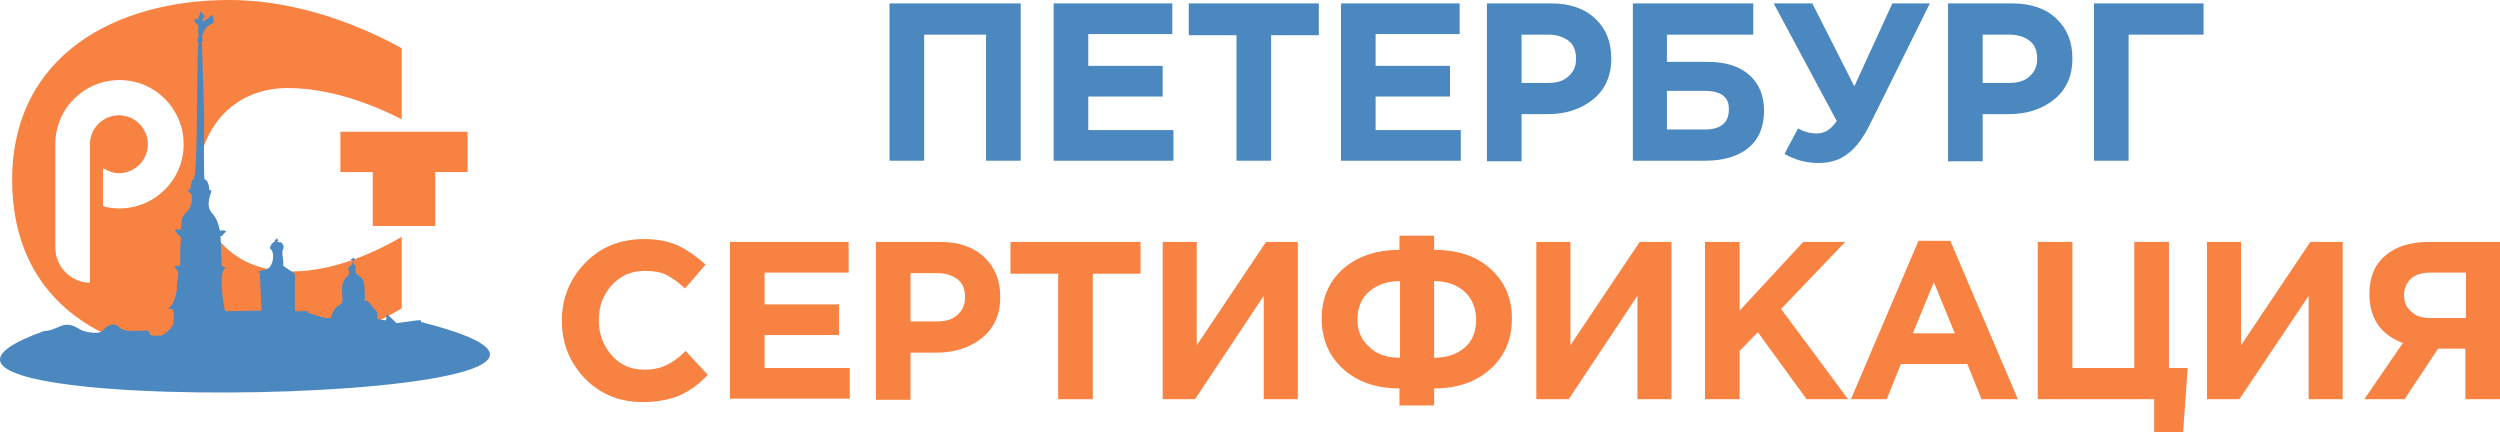 <svg xmlns="http://www.w3.org/2000/svg" fill="none" viewBox="28.66 64.1 440.24 76.1"><path d="M185.3 92.4V64.7h23.1v27.7h-6.1V70.2h-10.9v22.2h-6.1z" fill="#4A88BF"/><path d="M214.2 92.4V64.7h20.9v5.4h-14.8v5.6h13.1v5.4h-13.1V87h15v5.4h-21.1z" fill="#4A88BF"/><path d="M246.4 92.4V70.3H238v-5.6h22.9v5.6h-8.4v22.1h-6.1z" fill="#4A88BF"/><path d="M264.8 92.4V64.7h20.9v5.4h-14.8v5.6H284v5.4h-13.1V87h15v5.4h-21.1z" fill="#4A88BF"/><path d="M290.5 92.4V64.7h11.3c3.3 0 5.9.9 7.8 2.7 1.9 1.8 2.8 4.1 2.8 7 0 3.1-1.1 5.5-3.2 7.2-2.1 1.7-4.8 2.6-8 2.6h-4.6v8.3h-6.1v-.1zm6.1-13.7h4.8c1.5 0 2.7-.4 3.5-1.2.9-.8 1.3-1.8 1.3-3.1s-.4-2.4-1.3-3.1c-.9-.7-2.1-1.1-3.6-1.1h-4.7v8.5z" fill="#4A88BF"/><path d="M322.2 70.2V75h7.3c3.1 0 5.5.8 7.2 2.3 1.7 1.5 2.6 3.6 2.6 6.3 0 2.8-.9 5-2.7 6.5-1.8 1.5-4.4 2.3-7.6 2.3h-12.8V64.7h21.2v5.5h-15.2zm6.7 9.9h-6.7v6.8h6.7c2.8 0 4.2-1.2 4.2-3.5.1-2.2-1.4-3.3-4.2-3.3z" fill="#4A88BF"/><path d="m355.2 79.3 6.7-14.6h6.6l-10.6 21.4c-1.2 2.4-2.5 4.1-3.9 5.1-1.4 1.1-3.1 1.6-5.1 1.6-2.1 0-4.1-.5-6-1.6l2.4-4.5c1 .6 2.1.9 3.3.9 1.4 0 2.5-.7 3.5-2.2L341 64.7h6.8l7.4 14.6z" fill="#4A88BF"/><path d="M371.7 92.4V64.7H383c3.3 0 5.9.9 7.8 2.7 1.9 1.8 2.8 4.1 2.8 7 0 3.1-1.1 5.5-3.2 7.2-2.1 1.7-4.8 2.6-8 2.6h-4.6v8.3h-6.1v-.1zm6.1-13.7h4.8c1.5 0 2.7-.4 3.5-1.2.9-.8 1.3-1.8 1.3-3.1s-.4-2.4-1.3-3.1c-.9-.7-2.1-1.1-3.6-1.1h-4.7v8.5z" fill="#4A88BF"/><path d="M403.5 70.2v22.2h-6.1V64.7h19.3v5.5h-13.2z" fill="#4A88BF"/><path d="M141.8 134.9c-4.1 0-7.4-1.4-10.1-4.1-2.7-2.8-4.1-6.2-4.1-10.2s1.4-7.4 4.1-10.2c2.7-2.8 6.2-4.2 10.4-4.2 2.4 0 4.4.4 6.1 1.2 1.6.8 3.2 1.9 4.7 3.3l-3.6 4.2c-1.2-1.1-2.3-1.9-3.3-2.4-1-.5-2.3-.7-3.8-.7-2.3 0-4.2.8-5.8 2.5-1.5 1.7-2.3 3.7-2.3 6.2 0 2.4.8 4.5 2.3 6.2 1.5 1.7 3.4 2.5 5.8 2.5 1.5 0 2.8-.3 3.8-.8 1.1-.5 2.2-1.3 3.4-2.5l3.9 4.2c-1.5 1.6-3.1 2.8-4.9 3.6-1.8.8-4.1 1.2-6.6 1.2z" fill="#F88241"/><path d="M157.2 134.4v-27.7h20.9v5.4h-14.8v5.6h13.1v5.4h-13.1v5.8h15v5.4h-21.1v.1z" fill="#F88241"/><path d="M182.9 134.4v-27.7h11.3c3.3 0 5.9.9 7.8 2.7 1.9 1.8 2.8 4.1 2.8 7 0 3.1-1.1 5.5-3.2 7.2-2.1 1.7-4.8 2.6-8 2.6H189v8.3h-6.1v-.1zm6.1-13.7h4.8c1.5 0 2.7-.4 3.5-1.2.9-.8 1.3-1.8 1.3-3.1s-.4-2.4-1.3-3.1c-.9-.7-2.1-1.1-3.6-1.1H189v8.5z" fill="#F88241"/><path d="M215 134.4v-22.1h-8.4v-5.6h22.9v5.6h-8.4v22.1H215z" fill="#F88241"/><path d="M257.2 106.7v27.7h-6v-18.2l-12.1 18.2h-5.7v-27.7h6v18.2l12.2-18.2h5.6z" fill="#F88241"/><path d="M281.2 135.5h-6.1v-3c-4.2 0-7.5-1.2-10-3.5s-3.7-5.3-3.7-8.8 1.2-6.4 3.7-8.7c2.5-2.2 5.8-3.4 10-3.4v-2.5h6.1v2.5c4.2 0 7.5 1.1 10 3.4 2.5 2.3 3.7 5.2 3.7 8.7 0 3.6-1.2 6.5-3.7 8.8-2.5 2.3-5.8 3.5-10 3.5v3zm-6-8.4v-13.5c-2.2 0-4 .6-5.4 1.8-1.4 1.2-2.1 2.9-2.1 4.9 0 2.1.7 3.7 2.1 4.9 1.3 1.3 3.1 1.9 5.4 1.9zm6-13.5v13.5c2.2 0 4-.6 5.4-1.8 1.4-1.2 2-2.9 2-4.9s-.7-3.7-2-4.9-3.1-1.9-5.4-1.9z" fill="#F88241"/><path d="M323 106.7v27.7h-6v-18.2l-12.1 18.2h-5.7v-27.7h6v18.2l12.2-18.2h5.6z" fill="#F88241"/><path d="M328.9 134.4v-27.7h6.1v12.1l11.2-12.1h7.4l-11.3 11.8 11.8 15.9h-7.3l-8.6-11.8-3.2 3.3v8.5h-6.1z" fill="#F88241"/><path d="m354.6 134.4 11.9-27.9h5.6l11.9 27.9h-6.4l-2.5-6.2h-11.7l-2.5 6.2h-6.3zm10.9-11.6h7.4l-3.7-9-3.7 9z" fill="#F88241"/><path d="M408 140.2v-5.8h-20.5v-27.7h6.1v22.2h10.9v-22.2h6.1v22.2h3.3l-.8 11.3H408z" fill="#F88241"/><path d="M441.2 106.7v27.7h-6v-18.2L423 134.4h-5.7v-27.7h6v18.2l12.2-18.2h5.7z" fill="#F88241"/><path d="M468.9 106.7v27.7h-6.1v-8.9H458l-5.9 8.9H445l6.8-9.9c-4-1.5-5.9-4.4-5.9-8.7 0-2.8.9-5.1 2.8-6.7 1.9-1.6 4.4-2.4 7.7-2.4h12.5zm-12.2 13.4h6.2v-8h-6.1c-1.5 0-2.7.3-3.5 1-.8.7-1.3 1.7-1.3 3 0 1.2.4 2.1 1.2 2.8.9.9 2 1.2 3.5 1.2z" fill="#F88241"/><path fill-rule="evenodd" clip-rule="evenodd" d="M88.6 87.3H111v7.1h-5.7v9.5h-11v-9.5h-5.7v-7.1zm-44 26.6c-3.4 0-6.2-2.8-6.2-6.2V89.5c0-6.3 5.1-11.3 11.3-11.3C56 78.2 61 83.3 61 89.5c0 6.3-5.1 11.3-11.3 11.3-1 0-2-.1-2.9-.4v-6.7c.8.5 1.8.9 2.8.9 2.8 0 5.1-2.3 5.1-5.1s-2.3-5.1-5.1-5.1-5.1 2.3-5.1 5.1v24.4h.1zm54.8-41.3C92.9 69 81.6 64.1 69 64.1c-19.9 0-38.2 9.7-38.2 31.7S48 127.2 68 127.2c14.2 0 25.8-5.5 31.4-8.8v-12.6c-4.1 2.4-11.6 6.1-19.4 6.1-22.2 0-21.4-32.2-.7-32.3 7.8 0 15.4 3.1 20.1 5.5V72.6z" fill="#F88241"/><path fill-rule="evenodd" clip-rule="evenodd" d="M102.8 120.8v-.3h-.6l-3.7.5-1.6-1.5-.2.1v.6l-.1.3-1.5-.2v-1.2l-1.8-2.1-.4.2c0-4.4-.2-3.8-1.5-4.9-.1-.3-.1-.5-.2-.8.3-.4.1-.7-.3-.9v-.7h.3v-.2H91v-.2h-.2l-.1.2h-.2v.2h.2c.2 0 0 .4 0 .6 0 .2-.3.4-.4.5-.3.2-.3.2-.3.5.2.6.1 1.1 0 1.1-.6.3-1.2 1.6-1.1 2.6 0 1.2.2 2-.1 2.3-.5.5-1.3.5-1.9 2.6h-1l-3-.9.1-.3h-2.4v-6.6l-2.1-1.4c.2-.7-.2-1.8-.1-2.7.3-.4.3-.9-.2-1.4l-.7-.1v-.2h.2v-.2h-.2v-.2h-.2v.2h-.2c-.1 0 0 .3-.1.4-.3 0-.8.7-.8 1.1.2.3.3.3.4.6.3.6.2 2-.5 2.8-.5.5-1.7.5-1.8.7l-.3.2h.4l.1 1.9.2 4.8-6.4.1c-.1-.3-1.4-7 .1-7.6l-.7-.4-.2-5.3.2.1.8-.9c-1.5-.6-.8.9-1.4-1.2-.3-1-.7-1.5-1.2-2.1-.9-1.1-.4-2.5 0-3.8 0-.1-.4-.1-.4-.3 0-.6-.3-1.7-.8-1.7-.2 0-.1-9.7-.1-10.9V84l-.4-12.6c0-.1.3 0 .2-.1-.5-1.3.6-2.7 1.7-3.1.5-.2 0-.9 0-1.4 0-.3-1.4 1.2-1.7 1-.3-.2.4-.9.3-.9-.3-.1-.5-.8-.7-.8 0 .1-.1.2-.1.4 0 .1-.3.6-.4 1 0 .2-.4-.2-.5-.1-.1.2-.1.2-.1.4 0 .3.7.6.7.9 0 .4-.1.7 0 1.2.1.5-.1.9-.2 1.3l.2.5c-.4 3.8 0 23.6-.9 24-.4.2-.3.7-.5 1.6-.1.2-.4.3-.5.5.3.2.5.2.6.4.3.7.2 1.8-.4 2.8-1.5 1.7-1.1 1.3-1.4 3.5h-1.1c.7 1.3 1 1.1 1.1 1.4.1.3-.1 1.1-.1 2.4v1.8c0 1.5-.2.5-1 .9.2.6.5.6.6.9.2 1-.2 1.2-.2 3 .1.1-.3 2-.9 2.9-.2.3-.5.5-.6.6.4.2.6 0 .8.3.2.3.2 1.3.1 2.4-.1.5-1.5 2.1-2.4 2.1h-1.1c-.7 0-.7-.4-.9-.9-1.2 0-3.3.2-4.3-.1-1-.2-1.1-1.4-2.6-.8-1.4.6-.8 1.4-2.7 1.3-1.4-.1-2-.3-2.8-.8-2.7-1.6-3.4.4-6 .5-45.1 16.2 124.1 13 66.4-1.6z" fill="#4A88BF"/></svg>